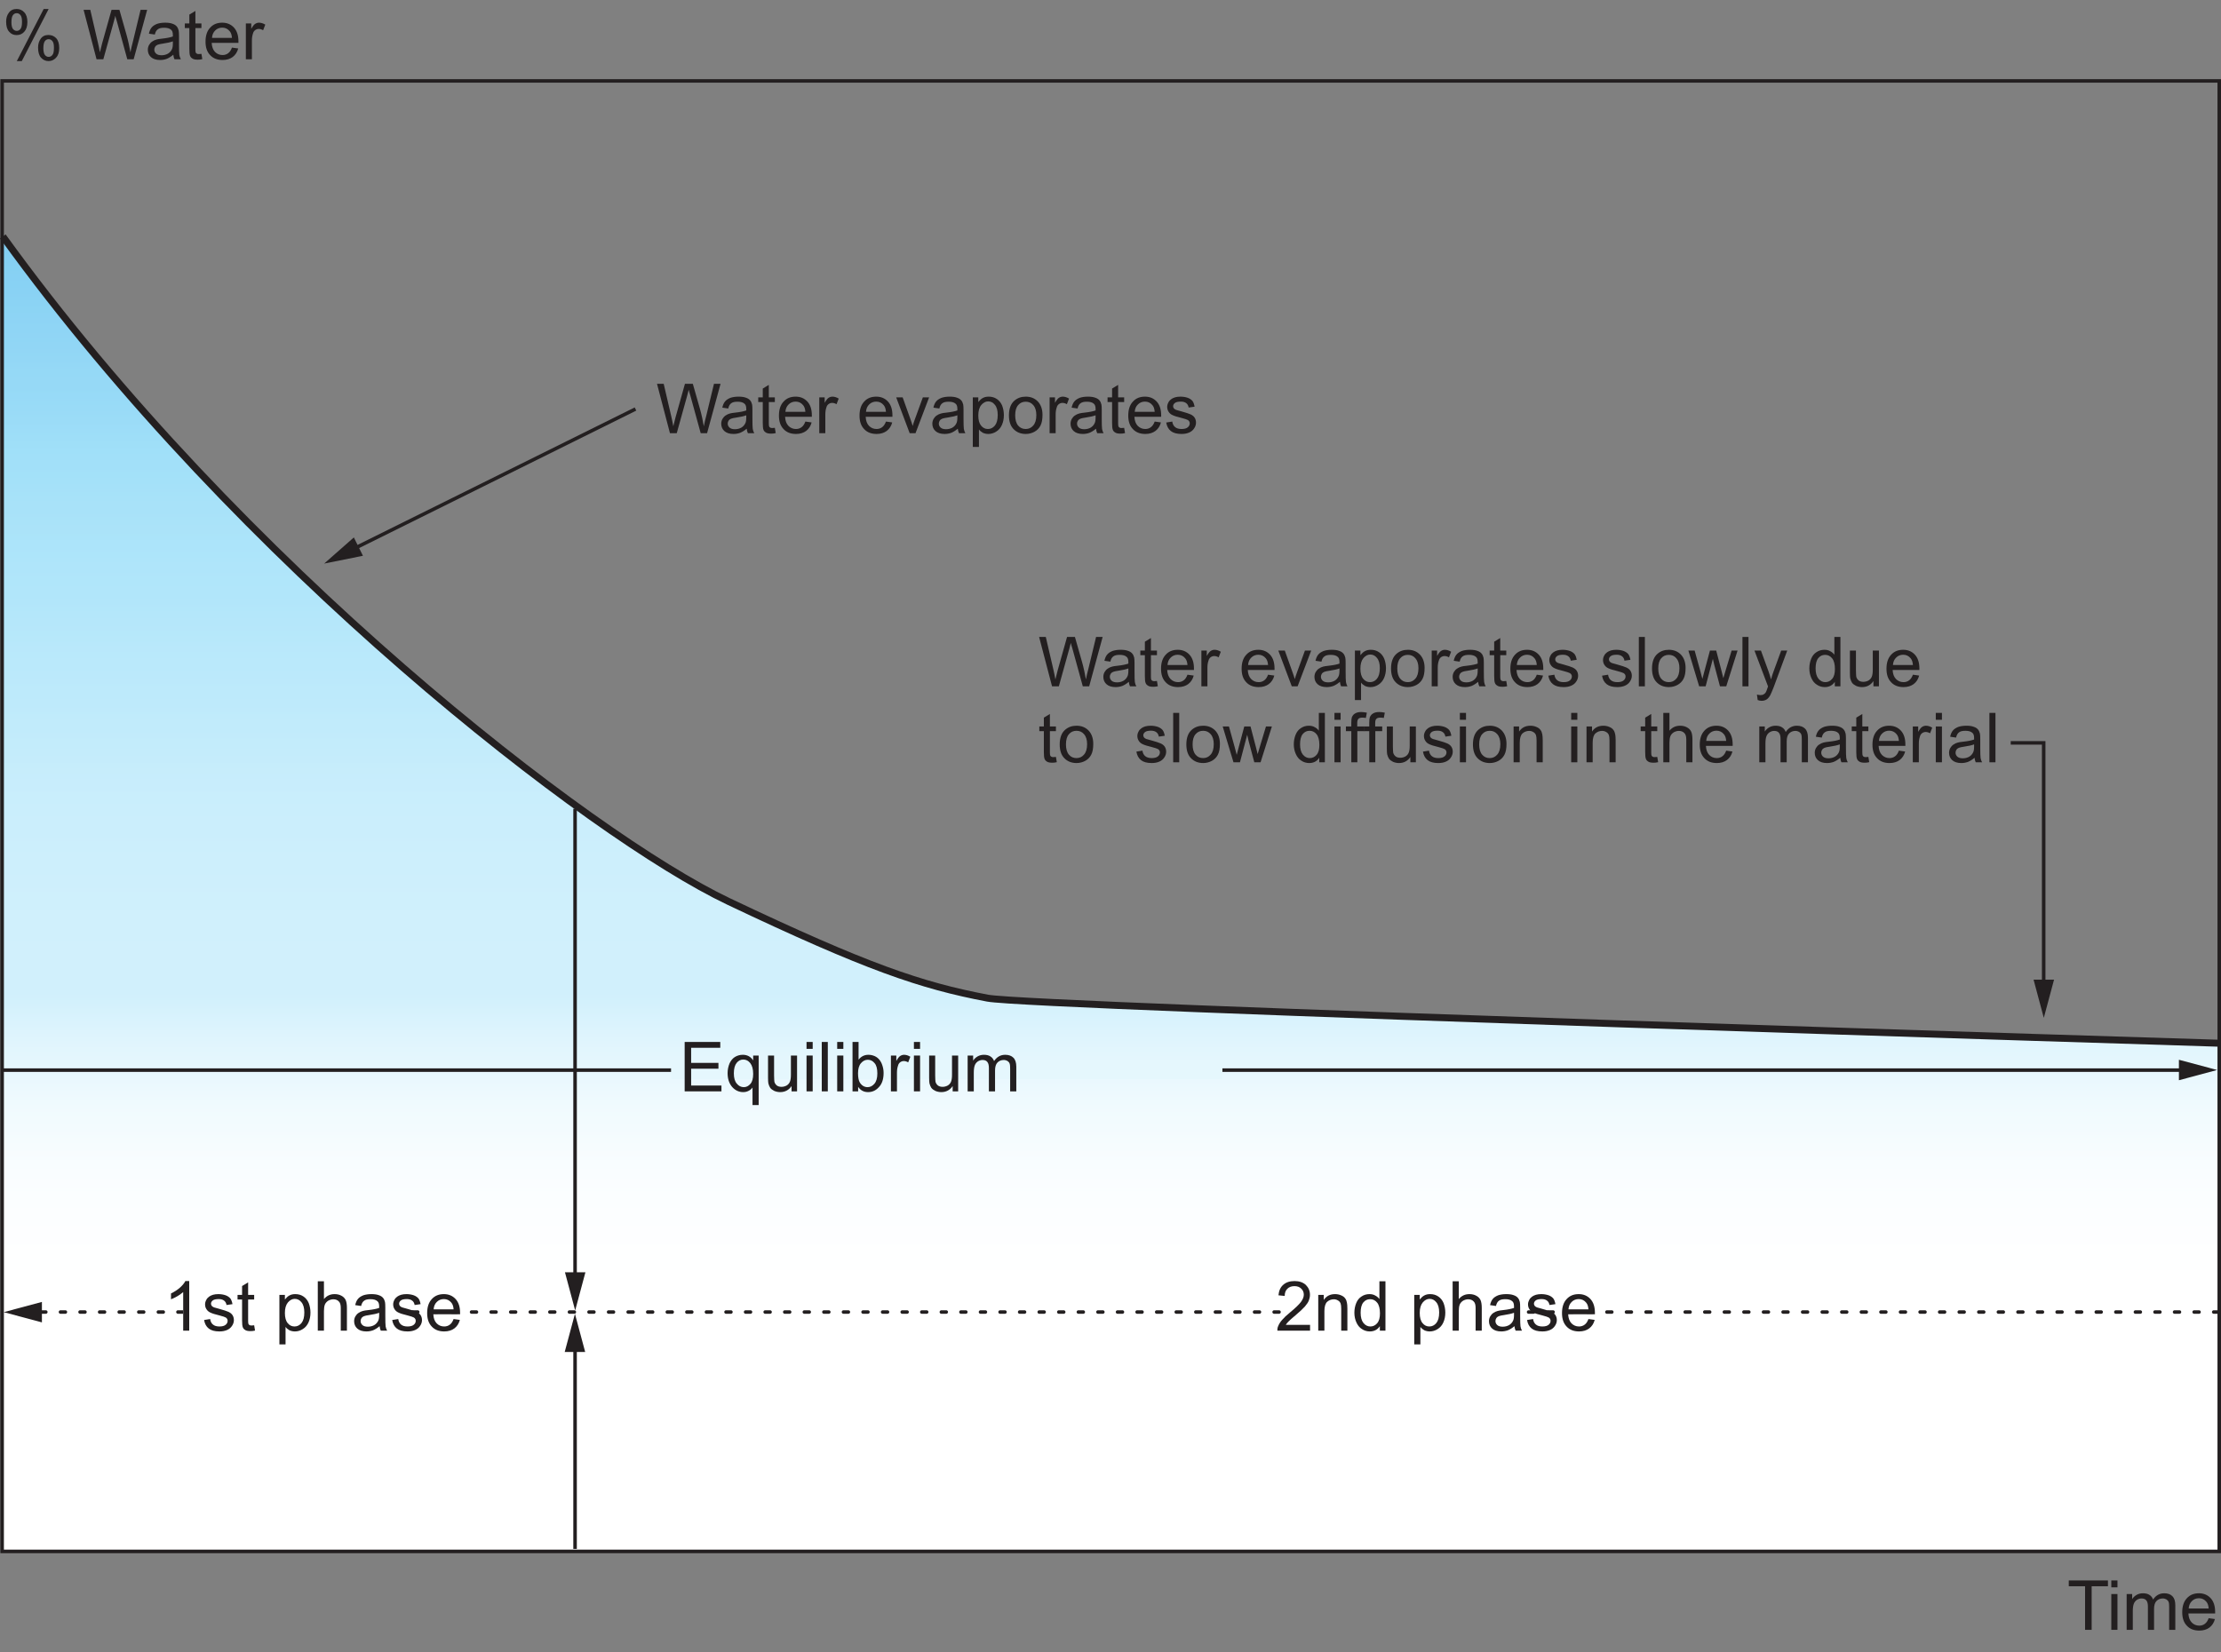 <?xml version="1.0" encoding="UTF-8"?>
<svg xmlns="http://www.w3.org/2000/svg" xmlns:xlink="http://www.w3.org/1999/xlink" width="321.63" height="239.33" viewBox="0 0 321.63 239.33">
<rect x="0" y="0" width="321.63" height="239.33" fill="#808080" stroke="none"/>
<defs>
<g>
<g id="glyph-0-0">
<path d="M 2.984 0 L 4.5 -5.453 C 4.562 -5.688 4.625 -5.969 4.719 -6.297 C 4.734 -6.188 4.812 -5.906 4.953 -5.453 L 6.453 0 L 7.375 0 L 9.328 -7.156 L 8.375 -7.156 L 7.266 -2.562 C 7.109 -1.969 6.984 -1.453 6.906 -1 C 6.766 -1.797 6.594 -2.641 6.344 -3.531 L 5.312 -7.156 L 4.172 -7.156 L 2.812 -2.312 C 2.781 -2.203 2.672 -1.766 2.484 -1 C 2.406 -1.484 2.297 -1.969 2.188 -2.453 L 1.094 -7.156 L 0.125 -7.156 L 2 0 Z M 2.984 0 "/>
</g>
<g id="glyph-0-1">
<path d="M 4.219 0 L 5.141 0 C 5.031 -0.203 4.953 -0.406 4.922 -0.625 C 4.891 -0.844 4.875 -1.359 4.875 -2.172 L 4.875 -3.344 C 4.875 -3.734 4.859 -4 4.828 -4.156 C 4.766 -4.391 4.688 -4.594 4.547 -4.75 C 4.422 -4.906 4.219 -5.047 3.938 -5.141 C 3.656 -5.25 3.297 -5.297 2.859 -5.297 C 2.406 -5.297 2.016 -5.234 1.688 -5.125 C 1.344 -4.984 1.078 -4.812 0.906 -4.594 C 0.719 -4.375 0.594 -4.062 0.516 -3.703 L 1.375 -3.578 C 1.453 -3.953 1.609 -4.203 1.812 -4.344 C 2.016 -4.5 2.312 -4.562 2.734 -4.562 C 3.172 -4.562 3.516 -4.469 3.734 -4.266 C 3.906 -4.125 3.984 -3.875 3.984 -3.516 C 3.984 -3.484 3.984 -3.406 3.984 -3.297 C 3.641 -3.172 3.125 -3.062 2.406 -2.984 C 2.062 -2.953 1.797 -2.906 1.625 -2.859 C 1.391 -2.797 1.188 -2.703 0.984 -2.562 C 0.797 -2.438 0.656 -2.266 0.531 -2.062 C 0.422 -1.859 0.359 -1.625 0.359 -1.375 C 0.359 -0.938 0.516 -0.578 0.812 -0.312 C 1.125 -0.031 1.562 0.109 2.141 0.109 C 2.484 0.109 2.812 0.047 3.109 -0.062 C 3.406 -0.188 3.719 -0.375 4.047 -0.656 C 4.078 -0.406 4.125 -0.188 4.219 0 Z M 3.984 -2.281 C 3.984 -1.891 3.938 -1.594 3.828 -1.406 C 3.703 -1.156 3.516 -0.953 3.25 -0.797 C 2.984 -0.656 2.688 -0.578 2.344 -0.578 C 2 -0.578 1.734 -0.656 1.562 -0.812 C 1.391 -0.969 1.297 -1.156 1.297 -1.406 C 1.297 -1.547 1.344 -1.688 1.422 -1.812 C 1.5 -1.938 1.625 -2.031 1.766 -2.094 C 1.922 -2.156 2.188 -2.219 2.547 -2.266 C 3.188 -2.359 3.656 -2.469 3.984 -2.594 Z M 3.984 -2.281 "/>
</g>
<g id="glyph-0-2">
<path d="M 2.188 -0.75 C 2.062 -0.75 1.953 -0.766 1.891 -0.812 C 1.812 -0.859 1.766 -0.906 1.734 -0.984 C 1.703 -1.062 1.688 -1.219 1.688 -1.469 L 1.688 -4.516 L 2.562 -4.516 L 2.562 -5.188 L 1.688 -5.188 L 1.688 -7 L 0.812 -6.469 L 0.812 -5.188 L 0.156 -5.188 L 0.156 -4.516 L 0.812 -4.516 L 0.812 -1.516 C 0.812 -0.984 0.844 -0.656 0.922 -0.484 C 0.984 -0.312 1.109 -0.188 1.297 -0.078 C 1.453 0.016 1.703 0.062 2.031 0.062 C 2.219 0.062 2.438 0.047 2.688 -0.016 L 2.562 -0.781 C 2.406 -0.766 2.281 -0.75 2.188 -0.75 Z M 2.188 -0.75 "/>
</g>
<g id="glyph-0-3">
<path d="M 3.656 -0.875 C 3.438 -0.703 3.156 -0.609 2.844 -0.609 C 2.406 -0.609 2.047 -0.766 1.75 -1.062 C 1.453 -1.375 1.297 -1.797 1.266 -2.375 L 5.141 -2.375 C 5.141 -2.469 5.141 -2.547 5.141 -2.594 C 5.141 -3.453 4.922 -4.125 4.484 -4.594 C 4.047 -5.062 3.484 -5.297 2.797 -5.297 C 2.062 -5.297 1.484 -5.062 1.047 -4.578 C 0.594 -4.094 0.375 -3.422 0.375 -2.547 C 0.375 -1.703 0.594 -1.062 1.047 -0.594 C 1.484 -0.125 2.078 0.109 2.844 0.109 C 3.438 0.109 3.938 -0.047 4.312 -0.328 C 4.703 -0.625 4.969 -1.031 5.109 -1.562 L 4.203 -1.688 C 4.062 -1.312 3.891 -1.047 3.656 -0.875 Z M 1.781 -4.172 C 2.047 -4.438 2.391 -4.578 2.797 -4.578 C 3.234 -4.578 3.594 -4.406 3.875 -4.062 C 4.062 -3.844 4.172 -3.531 4.203 -3.094 L 1.312 -3.094 C 1.344 -3.547 1.5 -3.906 1.781 -4.172 Z M 1.781 -4.172 "/>
</g>
<g id="glyph-0-4">
<path d="M 1.531 0 L 1.531 -2.703 C 1.531 -3.078 1.578 -3.422 1.688 -3.734 C 1.734 -3.938 1.844 -4.094 2 -4.219 C 2.156 -4.328 2.328 -4.391 2.516 -4.391 C 2.734 -4.391 2.938 -4.328 3.156 -4.203 L 3.469 -5.016 C 3.156 -5.203 2.859 -5.297 2.562 -5.297 C 2.359 -5.297 2.172 -5.234 2 -5.125 C 1.828 -5.016 1.641 -4.766 1.438 -4.406 L 1.438 -5.188 L 0.656 -5.188 L 0.656 0 Z M 1.531 0 "/>
</g>
<g id="glyph-0-5">
</g>
<g id="glyph-0-6">
<path d="M 2.922 0 L 4.891 -5.188 L 3.984 -5.188 L 2.828 -2.016 C 2.688 -1.641 2.578 -1.312 2.516 -1.047 C 2.406 -1.406 2.297 -1.75 2.172 -2.078 L 1.062 -5.188 L 0.125 -5.188 L 2.078 0 Z M 2.922 0 "/>
</g>
<g id="glyph-0-7">
<path d="M 1.547 1.984 L 1.547 -0.547 C 1.688 -0.344 1.875 -0.203 2.109 -0.062 C 2.344 0.047 2.609 0.109 2.906 0.109 C 3.297 0.109 3.688 0 4.047 -0.234 C 4.406 -0.453 4.688 -0.781 4.875 -1.203 C 5.062 -1.625 5.156 -2.094 5.156 -2.625 C 5.156 -3.125 5.062 -3.578 4.906 -4 C 4.734 -4.406 4.469 -4.734 4.141 -4.953 C 3.797 -5.188 3.406 -5.297 2.953 -5.297 C 2.625 -5.297 2.344 -5.234 2.094 -5.094 C 1.859 -4.969 1.656 -4.766 1.453 -4.516 L 1.453 -5.188 L 0.656 -5.188 L 0.656 1.984 Z M 1.891 -4.094 C 2.188 -4.438 2.516 -4.609 2.875 -4.609 C 3.266 -4.609 3.578 -4.453 3.844 -4.125 C 4.125 -3.797 4.266 -3.297 4.266 -2.641 C 4.266 -1.938 4.125 -1.438 3.844 -1.094 C 3.562 -0.766 3.234 -0.609 2.844 -0.609 C 2.453 -0.609 2.125 -0.766 1.859 -1.094 C 1.594 -1.406 1.453 -1.906 1.453 -2.562 C 1.453 -3.234 1.594 -3.734 1.891 -4.094 Z M 1.891 -4.094 "/>
</g>
<g id="glyph-0-8">
<path d="M 1 -0.594 C 1.453 -0.125 2.047 0.109 2.766 0.109 C 3.219 0.109 3.625 0 4.016 -0.203 C 4.406 -0.422 4.688 -0.703 4.891 -1.094 C 5.094 -1.484 5.188 -2 5.188 -2.672 C 5.188 -3.484 4.953 -4.125 4.516 -4.594 C 4.062 -5.062 3.484 -5.297 2.766 -5.297 C 2.125 -5.297 1.578 -5.109 1.125 -4.719 C 0.594 -4.266 0.328 -3.547 0.328 -2.594 C 0.328 -1.719 0.547 -1.047 1 -0.594 Z M 1.672 -4.078 C 1.953 -4.406 2.312 -4.562 2.766 -4.562 C 3.203 -4.562 3.562 -4.406 3.844 -4.078 C 4.141 -3.75 4.297 -3.266 4.297 -2.625 C 4.297 -1.938 4.141 -1.438 3.844 -1.109 C 3.562 -0.781 3.203 -0.609 2.766 -0.609 C 2.312 -0.609 1.953 -0.766 1.672 -1.094 C 1.375 -1.438 1.234 -1.938 1.234 -2.594 C 1.234 -3.25 1.375 -3.75 1.672 -4.078 Z M 1.672 -4.078 "/>
</g>
<g id="glyph-0-9">
<path d="M 0.984 -0.312 C 1.344 -0.031 1.844 0.109 2.531 0.109 C 2.938 0.109 3.297 0.047 3.625 -0.094 C 3.953 -0.234 4.188 -0.438 4.359 -0.703 C 4.531 -0.953 4.625 -1.234 4.625 -1.531 C 4.625 -1.828 4.547 -2.078 4.406 -2.281 C 4.266 -2.484 4.062 -2.625 3.828 -2.734 C 3.578 -2.844 3.156 -2.984 2.531 -3.156 C 2.094 -3.266 1.844 -3.344 1.75 -3.375 C 1.594 -3.438 1.484 -3.516 1.422 -3.594 C 1.344 -3.703 1.312 -3.797 1.312 -3.906 C 1.312 -4.094 1.406 -4.25 1.562 -4.375 C 1.734 -4.516 2.031 -4.578 2.438 -4.578 C 2.766 -4.578 3.031 -4.5 3.219 -4.344 C 3.406 -4.203 3.516 -3.984 3.562 -3.719 L 4.422 -3.844 C 4.359 -4.188 4.266 -4.453 4.125 -4.656 C 3.969 -4.844 3.734 -5.016 3.438 -5.125 C 3.125 -5.234 2.766 -5.297 2.375 -5.297 C 2.094 -5.297 1.844 -5.266 1.609 -5.203 C 1.375 -5.125 1.188 -5.047 1.047 -4.938 C 0.875 -4.812 0.719 -4.656 0.625 -4.453 C 0.516 -4.25 0.453 -4.047 0.453 -3.812 C 0.453 -3.562 0.516 -3.312 0.656 -3.109 C 0.781 -2.906 0.969 -2.734 1.219 -2.625 C 1.469 -2.5 1.906 -2.359 2.562 -2.203 C 3.031 -2.078 3.328 -1.984 3.453 -1.906 C 3.625 -1.797 3.719 -1.625 3.719 -1.438 C 3.719 -1.203 3.625 -1.016 3.438 -0.859 C 3.234 -0.688 2.938 -0.609 2.531 -0.609 C 2.125 -0.609 1.812 -0.703 1.594 -0.891 C 1.375 -1.062 1.234 -1.344 1.188 -1.688 L 0.312 -1.547 C 0.406 -1 0.625 -0.594 0.984 -0.312 Z M 0.984 -0.312 "/>
</g>
<g id="glyph-0-10">
<path d="M 1.516 0 L 1.516 -7.156 L 0.641 -7.156 L 0.641 0 Z M 1.516 0 "/>
</g>
<g id="glyph-0-11">
<path d="M 2.531 0 L 3.578 -3.984 L 3.781 -3.109 L 4.609 0 L 5.516 0 L 7.156 -5.188 L 6.297 -5.188 L 5.391 -2.188 L 5.094 -1.188 L 4.844 -2.188 L 4.062 -5.188 L 3.156 -5.188 L 2.344 -2.156 C 2.172 -1.484 2.078 -1.141 2.062 -1.078 L 1.766 -2.203 L 0.938 -5.188 L 0.031 -5.188 L 1.594 0 Z M 2.531 0 "/>
</g>
<g id="glyph-0-12">
<path d="M 1.188 2.094 C 1.469 2.094 1.703 2.031 1.906 1.906 C 2.125 1.766 2.297 1.547 2.453 1.266 C 2.562 1.047 2.734 0.656 2.953 0.094 L 4.906 -5.188 L 4.031 -5.188 L 2.922 -2.156 C 2.781 -1.781 2.656 -1.391 2.562 -1 C 2.453 -1.406 2.312 -1.812 2.188 -2.188 L 1.094 -5.188 L 0.156 -5.188 L 2.125 0.016 C 2.094 0.109 2.062 0.188 2.047 0.234 C 1.938 0.578 1.844 0.797 1.781 0.891 C 1.703 1.016 1.609 1.094 1.484 1.156 C 1.375 1.234 1.219 1.266 1.016 1.266 C 0.875 1.266 0.703 1.234 0.516 1.188 L 0.625 1.984 C 0.828 2.062 1.016 2.094 1.188 2.094 Z M 1.188 2.094 "/>
</g>
<g id="glyph-0-13">
<path d="M 4.828 0 L 4.828 -7.156 L 3.953 -7.156 L 3.953 -4.578 C 3.797 -4.797 3.594 -4.969 3.344 -5.094 C 3.109 -5.234 2.828 -5.297 2.516 -5.297 C 2.094 -5.297 1.703 -5.188 1.359 -4.953 C 1.016 -4.734 0.766 -4.422 0.594 -4 C 0.422 -3.578 0.328 -3.109 0.328 -2.594 C 0.328 -2.062 0.438 -1.594 0.625 -1.188 C 0.812 -0.781 1.062 -0.453 1.422 -0.234 C 1.766 0 2.156 0.109 2.562 0.109 C 3.203 0.109 3.688 -0.156 4.016 -0.656 L 4.016 0 Z M 1.625 -4.094 C 1.891 -4.406 2.203 -4.562 2.609 -4.562 C 3.016 -4.562 3.344 -4.406 3.625 -4.062 C 3.891 -3.734 4.031 -3.219 4.031 -2.516 C 4.031 -1.875 3.906 -1.391 3.625 -1.078 C 3.359 -0.766 3.031 -0.609 2.641 -0.609 C 2.266 -0.609 1.938 -0.766 1.656 -1.094 C 1.375 -1.438 1.234 -1.938 1.234 -2.594 C 1.234 -3.266 1.359 -3.766 1.625 -4.094 Z M 1.625 -4.094 "/>
</g>
<g id="glyph-0-14">
<path d="M 4.844 0 L 4.844 -5.188 L 3.953 -5.188 L 3.953 -2.422 C 3.953 -1.969 3.906 -1.641 3.812 -1.406 C 3.719 -1.172 3.562 -0.984 3.328 -0.844 C 3.094 -0.719 2.844 -0.656 2.594 -0.656 C 2.312 -0.656 2.094 -0.719 1.922 -0.844 C 1.75 -0.984 1.625 -1.156 1.562 -1.391 C 1.547 -1.547 1.516 -1.859 1.516 -2.312 L 1.516 -5.188 L 0.641 -5.188 L 0.641 -1.984 C 0.641 -1.594 0.656 -1.328 0.688 -1.156 C 0.75 -0.906 0.844 -0.688 0.953 -0.516 C 1.094 -0.328 1.297 -0.188 1.547 -0.062 C 1.812 0.047 2.094 0.109 2.406 0.109 C 3.094 0.109 3.656 -0.188 4.047 -0.766 L 4.047 0 Z M 4.844 0 "/>
</g>
<g id="glyph-0-15">
<path d="M 1.547 -6.156 L 1.547 -7.156 L 0.656 -7.156 L 0.656 -6.156 Z M 1.547 0 L 1.547 -5.188 L 0.656 -5.188 L 0.656 0 Z M 1.547 0 "/>
</g>
<g id="glyph-0-16">
<path d="M 1.75 0 L 1.75 -4.516 L 2.75 -4.516 L 2.75 -5.188 L 1.734 -5.188 L 1.734 -5.672 C 1.734 -5.984 1.797 -6.188 1.906 -6.297 C 2.016 -6.406 2.203 -6.469 2.469 -6.469 C 2.625 -6.469 2.812 -6.453 2.984 -6.422 L 3.125 -7.188 C 2.812 -7.25 2.547 -7.281 2.297 -7.281 C 1.922 -7.281 1.625 -7.203 1.406 -7.062 C 1.188 -6.938 1.047 -6.734 0.953 -6.516 C 0.906 -6.344 0.875 -6.094 0.875 -5.734 L 0.875 -5.188 L 0.094 -5.188 L 0.094 -4.516 L 0.875 -4.516 L 0.875 0 Z M 1.75 0 "/>
</g>
<g id="glyph-0-17">
<path d="M 1.547 0 L 1.547 -2.828 C 1.547 -3.5 1.688 -3.953 1.953 -4.188 C 2.219 -4.422 2.547 -4.547 2.906 -4.547 C 3.156 -4.547 3.344 -4.484 3.516 -4.375 C 3.703 -4.281 3.812 -4.125 3.891 -3.953 C 3.953 -3.781 3.984 -3.516 3.984 -3.156 L 3.984 0 L 4.875 0 L 4.875 -3.188 C 4.875 -3.594 4.844 -3.875 4.812 -4.047 C 4.766 -4.297 4.688 -4.516 4.547 -4.688 C 4.422 -4.875 4.219 -5.016 3.953 -5.125 C 3.703 -5.234 3.406 -5.297 3.094 -5.297 C 2.375 -5.297 1.828 -5.016 1.453 -4.453 L 1.453 -5.188 L 0.656 -5.188 L 0.656 0 Z M 1.547 0 "/>
</g>
<g id="glyph-0-18">
<path d="M 1.547 0 L 1.547 -2.828 C 1.547 -3.234 1.594 -3.562 1.688 -3.797 C 1.781 -4.016 1.953 -4.203 2.172 -4.344 C 2.406 -4.469 2.641 -4.547 2.906 -4.547 C 3.25 -4.547 3.516 -4.438 3.703 -4.234 C 3.906 -4.047 3.984 -3.719 3.984 -3.281 L 3.984 0 L 4.875 0 L 4.875 -3.281 C 4.875 -3.797 4.812 -4.188 4.688 -4.453 C 4.562 -4.703 4.359 -4.922 4.078 -5.062 C 3.797 -5.219 3.469 -5.297 3.094 -5.297 C 2.453 -5.297 1.953 -5.062 1.547 -4.578 L 1.547 -7.156 L 0.656 -7.156 L 0.656 0 Z M 1.547 0 "/>
</g>
<g id="glyph-0-19">
<path d="M 1.547 0 L 1.547 -2.688 C 1.547 -3.156 1.594 -3.516 1.688 -3.766 C 1.781 -4.016 1.938 -4.203 2.141 -4.344 C 2.344 -4.469 2.578 -4.547 2.812 -4.547 C 3.156 -4.547 3.375 -4.438 3.516 -4.25 C 3.672 -4.047 3.734 -3.766 3.734 -3.375 L 3.734 0 L 4.625 0 L 4.625 -3.016 C 4.625 -3.547 4.734 -3.938 4.984 -4.188 C 5.219 -4.422 5.531 -4.547 5.891 -4.547 C 6.094 -4.547 6.266 -4.484 6.422 -4.406 C 6.562 -4.297 6.688 -4.188 6.734 -4.031 C 6.797 -3.875 6.812 -3.625 6.812 -3.266 L 6.812 0 L 7.703 0 L 7.703 -3.562 C 7.703 -4.156 7.562 -4.594 7.281 -4.875 C 7 -5.156 6.609 -5.297 6.094 -5.297 C 5.438 -5.297 4.891 -5 4.484 -4.391 C 4.375 -4.688 4.203 -4.906 3.953 -5.062 C 3.719 -5.219 3.406 -5.297 3.016 -5.297 C 2.672 -5.297 2.375 -5.219 2.094 -5.062 C 1.828 -4.906 1.609 -4.703 1.453 -4.453 L 1.453 -5.188 L 0.656 -5.188 L 0.656 0 Z M 1.547 0 "/>
</g>
<g id="glyph-0-20">
<path d="M 6.125 0 L 6.125 -0.844 L 1.734 -0.844 L 1.734 -3.281 L 5.688 -3.281 L 5.688 -4.125 L 1.734 -4.125 L 1.734 -6.312 L 5.953 -6.312 L 5.953 -7.156 L 0.797 -7.156 L 0.797 0 Z M 6.125 0 "/>
</g>
<g id="glyph-0-21">
<path d="M 4.844 1.984 L 4.844 -5.188 L 4.047 -5.188 L 4.047 -4.484 C 3.688 -5.031 3.188 -5.297 2.547 -5.297 C 2.125 -5.297 1.75 -5.188 1.406 -4.984 C 1.062 -4.766 0.812 -4.453 0.625 -4.047 C 0.453 -3.625 0.344 -3.156 0.344 -2.641 C 0.344 -1.797 0.578 -1.125 1.016 -0.625 C 1.453 -0.141 1.984 0.109 2.609 0.109 C 2.891 0.109 3.156 0.047 3.391 -0.078 C 3.641 -0.203 3.828 -0.375 3.953 -0.562 L 3.953 1.984 Z M 1.656 -4.125 C 1.922 -4.453 2.234 -4.609 2.625 -4.609 C 3.016 -4.609 3.344 -4.438 3.625 -4.094 C 3.906 -3.734 4.047 -3.219 4.047 -2.531 C 4.047 -1.875 3.922 -1.406 3.656 -1.094 C 3.375 -0.766 3.062 -0.609 2.688 -0.609 C 2.297 -0.609 1.953 -0.781 1.688 -1.109 C 1.391 -1.438 1.25 -1.938 1.25 -2.609 C 1.25 -3.297 1.391 -3.797 1.656 -4.125 Z M 1.656 -4.125 "/>
</g>
<g id="glyph-0-22">
<path d="M 1.469 -0.656 C 1.812 -0.141 2.297 0.109 2.906 0.109 C 3.516 0.109 4.047 -0.125 4.484 -0.625 C 4.938 -1.094 5.156 -1.797 5.156 -2.672 C 5.156 -3.047 5.094 -3.406 4.984 -3.734 C 4.891 -4.047 4.75 -4.328 4.562 -4.562 C 4.375 -4.797 4.141 -4.984 3.859 -5.109 C 3.562 -5.234 3.266 -5.297 2.953 -5.297 C 2.375 -5.297 1.906 -5.062 1.531 -4.594 L 1.531 -7.156 L 0.656 -7.156 L 0.656 0 L 1.469 0 Z M 1.875 -4.078 C 2.156 -4.406 2.484 -4.578 2.875 -4.578 C 3.25 -4.578 3.578 -4.422 3.844 -4.094 C 4.125 -3.781 4.25 -3.281 4.25 -2.594 C 4.25 -1.938 4.109 -1.438 3.828 -1.109 C 3.547 -0.781 3.219 -0.609 2.844 -0.609 C 2.359 -0.609 1.984 -0.844 1.703 -1.297 C 1.547 -1.562 1.453 -2.016 1.453 -2.625 C 1.453 -3.266 1.594 -3.75 1.875 -4.078 Z M 1.875 -4.078 "/>
</g>
<g id="glyph-0-23">
<path d="M 3.719 -7.188 L 3.156 -7.188 C 3 -6.875 2.734 -6.562 2.375 -6.234 C 2 -5.906 1.562 -5.625 1.078 -5.391 L 1.078 -4.547 C 1.344 -4.641 1.656 -4.797 2.016 -5 C 2.344 -5.203 2.625 -5.406 2.844 -5.594 L 2.844 0 L 3.719 0 Z M 3.719 -7.188 "/>
</g>
<g id="glyph-0-24">
<path d="M 1.516 -0.844 C 1.609 -1 1.734 -1.156 1.891 -1.312 C 2.047 -1.469 2.375 -1.781 2.906 -2.219 C 3.547 -2.75 3.984 -3.172 4.266 -3.484 C 4.531 -3.797 4.734 -4.078 4.844 -4.344 C 4.953 -4.625 5.016 -4.906 5.016 -5.203 C 5.016 -5.766 4.812 -6.234 4.422 -6.625 C 4.016 -7 3.469 -7.188 2.797 -7.188 C 2.109 -7.188 1.562 -7.016 1.156 -6.656 C 0.75 -6.312 0.516 -5.797 0.453 -5.125 L 1.359 -5.031 C 1.359 -5.484 1.484 -5.828 1.75 -6.078 C 2 -6.328 2.344 -6.453 2.766 -6.453 C 3.172 -6.453 3.5 -6.344 3.75 -6.094 C 4 -5.859 4.125 -5.562 4.125 -5.219 C 4.125 -4.891 3.984 -4.531 3.703 -4.156 C 3.438 -3.797 2.906 -3.281 2.125 -2.641 C 1.625 -2.234 1.25 -1.875 0.984 -1.562 C 0.703 -1.25 0.516 -0.938 0.391 -0.609 C 0.312 -0.422 0.281 -0.203 0.297 0 L 5.031 0 L 5.031 -0.844 Z M 1.516 -0.844 "/>
</g>
<g id="glyph-0-25">
<path d="M 1.016 -3.984 C 1.297 -3.656 1.656 -3.5 2.094 -3.5 C 2.547 -3.5 2.906 -3.656 3.203 -3.984 C 3.5 -4.312 3.656 -4.781 3.656 -5.391 C 3.656 -6.016 3.5 -6.484 3.203 -6.797 C 2.906 -7.125 2.547 -7.281 2.094 -7.281 C 1.594 -7.281 1.219 -7.094 0.969 -6.734 C 0.703 -6.391 0.578 -5.953 0.578 -5.438 C 0.578 -4.797 0.719 -4.297 1.016 -3.984 Z M 2.656 -6.391 C 2.812 -6.203 2.875 -5.875 2.875 -5.422 C 2.875 -4.922 2.812 -4.578 2.656 -4.391 C 2.516 -4.203 2.328 -4.109 2.109 -4.109 C 1.906 -4.109 1.719 -4.203 1.562 -4.391 C 1.422 -4.578 1.344 -4.906 1.344 -5.344 C 1.344 -5.859 1.422 -6.203 1.562 -6.391 C 1.703 -6.578 1.891 -6.672 2.109 -6.672 C 2.328 -6.672 2.516 -6.578 2.656 -6.391 Z M 2.844 0.266 L 6.734 -7.281 L 6.016 -7.281 L 2.125 0.266 Z M 5.625 -0.234 C 5.922 0.094 6.281 0.266 6.719 0.266 C 7.156 0.266 7.516 0.094 7.812 -0.234 C 8.125 -0.562 8.266 -1.016 8.266 -1.625 C 8.266 -2.25 8.125 -2.719 7.828 -3.047 C 7.531 -3.359 7.156 -3.516 6.703 -3.516 C 6.219 -3.516 5.844 -3.344 5.594 -2.984 C 5.328 -2.625 5.203 -2.203 5.203 -1.688 C 5.203 -1.031 5.344 -0.547 5.625 -0.234 Z M 7.281 -2.625 C 7.438 -2.438 7.5 -2.125 7.5 -1.656 C 7.5 -1.156 7.438 -0.812 7.281 -0.625 C 7.141 -0.438 6.953 -0.344 6.734 -0.344 C 6.516 -0.344 6.344 -0.438 6.188 -0.625 C 6.047 -0.812 5.969 -1.141 5.969 -1.594 C 5.969 -2.094 6.047 -2.438 6.188 -2.625 C 6.328 -2.812 6.516 -2.906 6.734 -2.906 C 6.953 -2.906 7.125 -2.812 7.281 -2.625 Z M 7.281 -2.625 "/>
</g>
<g id="glyph-0-26">
<path d="M 3.547 0 L 3.547 -6.312 L 5.906 -6.312 L 5.906 -7.156 L 0.234 -7.156 L 0.234 -6.312 L 2.594 -6.312 L 2.594 0 Z M 3.547 0 "/>
</g>
</g>
<clipPath id="clip-0">
<path clip-rule="nonzero" d="M 0 34 L 321.629 34 L 321.629 225 L 0 225 Z M 0 34 "/>
</clipPath>
<clipPath id="clip-1">
<path clip-rule="nonzero" d="M 321.375 151.148 L 321.375 224.789 L 0.309 224.789 L 0.359 34.25 C 34.637 81.75 85.52 121.152 105.52 130.652 C 125.52 140.152 133.352 142.82 143.02 144.652 C 149.48 145.879 321.375 151.148 321.375 151.148 Z M 321.375 151.148 "/>
</clipPath>
<clipPath id="clip-2">
<path clip-rule="nonzero" d="M 321.375 151.148 L 321.375 224.789 L 0.309 224.789 L 0.359 34.25 C 34.637 81.75 85.52 121.152 105.52 130.652 C 125.52 140.152 133.352 142.82 143.02 144.652 C 149.48 145.879 321.375 151.148 321.375 151.148 "/>
</clipPath>
<linearGradient id="linear-pattern-0" gradientUnits="userSpaceOnUse" x1="0" y1="0" x2="1" y2="0" gradientTransform="matrix(0, -190.541, 190.541, 0, 160.843, 224.791)">
<stop offset="0" stop-color="rgb(100%, 100%, 100%)" stop-opacity="1"/>
<stop offset="0.125" stop-color="rgb(100%, 100%, 100%)" stop-opacity="1"/>
<stop offset="0.188" stop-color="rgb(100%, 100%, 100%)" stop-opacity="1"/>
<stop offset="0.203" stop-color="rgb(100%, 100%, 100%)" stop-opacity="1"/>
<stop offset="0.211" stop-color="rgb(99.921%, 99.974%, 99.994%)" stop-opacity="1"/>
<stop offset="0.219" stop-color="rgb(99.724%, 99.91%, 99.982%)" stop-opacity="1"/>
<stop offset="0.234" stop-color="rgb(99.432%, 99.817%, 99.963%)" stop-opacity="1"/>
<stop offset="0.242" stop-color="rgb(99.223%, 99.75%, 99.951%)" stop-opacity="1"/>
<stop offset="0.25" stop-color="rgb(99.008%, 99.68%, 99.937%)" stop-opacity="1"/>
<stop offset="0.258" stop-color="rgb(98.747%, 99.596%, 99.921%)" stop-opacity="1"/>
<stop offset="0.266" stop-color="rgb(98.552%, 99.533%, 99.908%)" stop-opacity="1"/>
<stop offset="0.273" stop-color="rgb(98.291%, 99.449%, 99.892%)" stop-opacity="1"/>
<stop offset="0.281" stop-color="rgb(98.096%, 99.387%, 99.879%)" stop-opacity="1"/>
<stop offset="0.285" stop-color="rgb(97.835%, 99.303%, 99.864%)" stop-opacity="1"/>
<stop offset="0.289" stop-color="rgb(97.63%, 99.237%, 99.85%)" stop-opacity="1"/>
<stop offset="0.293" stop-color="rgb(97.403%, 99.164%, 99.837%)" stop-opacity="1"/>
<stop offset="0.297" stop-color="rgb(97.174%, 99.091%, 99.821%)" stop-opacity="1"/>
<stop offset="0.301" stop-color="rgb(96.947%, 99.017%, 99.808%)" stop-opacity="1"/>
<stop offset="0.305" stop-color="rgb(96.718%, 98.944%, 99.794%)" stop-opacity="1"/>
<stop offset="0.309" stop-color="rgb(96.49%, 98.871%, 99.779%)" stop-opacity="1"/>
<stop offset="0.312" stop-color="rgb(96.262%, 98.798%, 99.765%)" stop-opacity="1"/>
<stop offset="0.316" stop-color="rgb(95.897%, 98.68%, 99.742%)" stop-opacity="1"/>
<stop offset="0.32" stop-color="rgb(95.532%, 98.563%, 99.719%)" stop-opacity="1"/>
<stop offset="0.324" stop-color="rgb(95.245%, 98.47%, 99.701%)" stop-opacity="1"/>
<stop offset="0.328" stop-color="rgb(94.957%, 98.378%, 99.683%)" stop-opacity="1"/>
<stop offset="0.332" stop-color="rgb(94.725%, 98.303%, 99.669%)" stop-opacity="1"/>
<stop offset="0.336" stop-color="rgb(94.492%, 98.228%, 99.654%)" stop-opacity="1"/>
<stop offset="0.34" stop-color="rgb(94.035%, 98.08%, 99.625%)" stop-opacity="1"/>
<stop offset="0.344" stop-color="rgb(93.579%, 97.934%, 99.597%)" stop-opacity="1"/>
<stop offset="0.348" stop-color="rgb(93.123%, 97.787%, 99.568%)" stop-opacity="1"/>
<stop offset="0.352" stop-color="rgb(92.667%, 97.641%, 99.539%)" stop-opacity="1"/>
<stop offset="0.355" stop-color="rgb(92.21%, 97.495%, 99.51%)" stop-opacity="1"/>
<stop offset="0.359" stop-color="rgb(91.754%, 97.348%, 99.483%)" stop-opacity="1"/>
<stop offset="0.363" stop-color="rgb(91.165%, 97.157%, 99.445%)" stop-opacity="1"/>
<stop offset="0.367" stop-color="rgb(90.576%, 96.968%, 99.408%)" stop-opacity="1"/>
<stop offset="0.371" stop-color="rgb(90.057%, 96.802%, 99.376%)" stop-opacity="1"/>
<stop offset="0.375" stop-color="rgb(89.537%, 96.634%, 99.344%)" stop-opacity="1"/>
<stop offset="0.379" stop-color="rgb(89.081%, 96.487%, 99.315%)" stop-opacity="1"/>
<stop offset="0.383" stop-color="rgb(88.623%, 96.341%, 99.286%)" stop-opacity="1"/>
<stop offset="0.387" stop-color="rgb(87.971%, 96.13%, 99.245%)" stop-opacity="1"/>
<stop offset="0.391" stop-color="rgb(87.32%, 95.921%, 99.203%)" stop-opacity="1"/>
<stop offset="0.395" stop-color="rgb(86.8%, 95.753%, 99.171%)" stop-opacity="1"/>
<stop offset="0.398" stop-color="rgb(86.278%, 95.586%, 99.139%)" stop-opacity="1"/>
<stop offset="0.402" stop-color="rgb(85.594%, 95.366%, 99.097%)" stop-opacity="1"/>
<stop offset="0.406" stop-color="rgb(84.909%, 95.146%, 99.052%)" stop-opacity="1"/>
<stop offset="0.41" stop-color="rgb(84.225%, 94.926%, 99.01%)" stop-opacity="1"/>
<stop offset="0.414" stop-color="rgb(83.54%, 94.705%, 98.967%)" stop-opacity="1"/>
<stop offset="0.418" stop-color="rgb(82.857%, 94.485%, 98.924%)" stop-opacity="1"/>
<stop offset="0.422" stop-color="rgb(82.172%, 94.266%, 98.882%)" stop-opacity="1"/>
<stop offset="0.438" stop-color="rgb(82.066%, 94.232%, 98.875%)" stop-opacity="1"/>
<stop offset="0.453" stop-color="rgb(81.906%, 94.18%, 98.865%)" stop-opacity="1"/>
<stop offset="0.469" stop-color="rgb(81.711%, 94.118%, 98.853%)" stop-opacity="1"/>
<stop offset="0.484" stop-color="rgb(81.433%, 94.028%, 98.836%)" stop-opacity="1"/>
<stop offset="0.5" stop-color="rgb(81.16%, 93.941%, 98.817%)" stop-opacity="1"/>
<stop offset="0.508" stop-color="rgb(80.853%, 93.842%, 98.799%)" stop-opacity="1"/>
<stop offset="0.516" stop-color="rgb(80.539%, 93.741%, 98.779%)" stop-opacity="1"/>
<stop offset="0.531" stop-color="rgb(80.234%, 93.642%, 98.759%)" stop-opacity="1"/>
<stop offset="0.539" stop-color="rgb(79.907%, 93.538%, 98.74%)" stop-opacity="1"/>
<stop offset="0.547" stop-color="rgb(79.674%, 93.462%, 98.724%)" stop-opacity="1"/>
<stop offset="0.555" stop-color="rgb(79.536%, 93.419%, 98.717%)" stop-opacity="1"/>
<stop offset="0.562" stop-color="rgb(79.295%, 93.341%, 98.701%)" stop-opacity="1"/>
<stop offset="0.57" stop-color="rgb(78.961%, 93.233%, 98.68%)" stop-opacity="1"/>
<stop offset="0.578" stop-color="rgb(78.627%, 93.126%, 98.659%)" stop-opacity="1"/>
<stop offset="0.586" stop-color="rgb(78.293%, 93.018%, 98.639%)" stop-opacity="1"/>
<stop offset="0.594" stop-color="rgb(77.957%, 92.911%, 98.618%)" stop-opacity="1"/>
<stop offset="0.598" stop-color="rgb(77.527%, 92.772%, 98.59%)" stop-opacity="1"/>
<stop offset="0.602" stop-color="rgb(77.263%, 92.686%, 98.573%)" stop-opacity="1"/>
<stop offset="0.605" stop-color="rgb(76.996%, 92.601%, 98.557%)" stop-opacity="1"/>
<stop offset="0.609" stop-color="rgb(76.729%, 92.516%, 98.54%)" stop-opacity="1"/>
<stop offset="0.613" stop-color="rgb(76.523%, 92.448%, 98.528%)" stop-opacity="1"/>
<stop offset="0.617" stop-color="rgb(76.317%, 92.383%, 98.514%)" stop-opacity="1"/>
<stop offset="0.621" stop-color="rgb(75.992%, 92.278%, 98.494%)" stop-opacity="1"/>
<stop offset="0.625" stop-color="rgb(75.667%, 92.174%, 98.474%)" stop-opacity="1"/>
<stop offset="0.633" stop-color="rgb(75.5%, 92.12%, 98.463%)" stop-opacity="1"/>
<stop offset="0.637" stop-color="rgb(75.018%, 91.965%, 98.433%)" stop-opacity="1"/>
<stop offset="0.641" stop-color="rgb(74.702%, 91.864%, 98.413%)" stop-opacity="1"/>
<stop offset="0.645" stop-color="rgb(74.487%, 91.794%, 98.399%)" stop-opacity="1"/>
<stop offset="0.648" stop-color="rgb(74.272%, 91.725%, 98.386%)" stop-opacity="1"/>
<stop offset="0.656" stop-color="rgb(74.104%, 91.672%, 98.375%)" stop-opacity="1"/>
<stop offset="0.66" stop-color="rgb(73.708%, 91.544%, 98.351%)" stop-opacity="1"/>
<stop offset="0.664" stop-color="rgb(73.479%, 91.47%, 98.337%)" stop-opacity="1"/>
<stop offset="0.668" stop-color="rgb(73.178%, 91.373%, 98.317%)" stop-opacity="1"/>
<stop offset="0.672" stop-color="rgb(72.876%, 91.277%, 98.299%)" stop-opacity="1"/>
<stop offset="0.68" stop-color="rgb(72.71%, 91.223%, 98.288%)" stop-opacity="1"/>
<stop offset="0.688" stop-color="rgb(72.374%, 91.115%, 98.267%)" stop-opacity="1"/>
<stop offset="0.691" stop-color="rgb(71.896%, 90.961%, 98.238%)" stop-opacity="1"/>
<stop offset="0.695" stop-color="rgb(71.587%, 90.862%, 98.218%)" stop-opacity="1"/>
<stop offset="0.699" stop-color="rgb(71.367%, 90.791%, 98.204%)" stop-opacity="1"/>
<stop offset="0.703" stop-color="rgb(71.146%, 90.72%, 98.19%)" stop-opacity="1"/>
<stop offset="0.707" stop-color="rgb(70.894%, 90.639%, 98.174%)" stop-opacity="1"/>
<stop offset="0.711" stop-color="rgb(70.641%, 90.558%, 98.158%)" stop-opacity="1"/>
<stop offset="0.715" stop-color="rgb(70.306%, 90.45%, 98.137%)" stop-opacity="1"/>
<stop offset="0.719" stop-color="rgb(69.971%, 90.341%, 98.117%)" stop-opacity="1"/>
<stop offset="0.723" stop-color="rgb(69.664%, 90.244%, 98.097%)" stop-opacity="1"/>
<stop offset="0.727" stop-color="rgb(69.357%, 90.144%, 98.077%)" stop-opacity="1"/>
<stop offset="0.734" stop-color="rgb(69.191%, 90.091%, 98.068%)" stop-opacity="1"/>
<stop offset="0.742" stop-color="rgb(68.857%, 89.984%, 98.047%)" stop-opacity="1"/>
<stop offset="0.75" stop-color="rgb(68.521%, 89.876%, 98.026%)" stop-opacity="1"/>
<stop offset="0.754" stop-color="rgb(68.079%, 89.734%, 97.998%)" stop-opacity="1"/>
<stop offset="0.758" stop-color="rgb(67.802%, 89.644%, 97.98%)" stop-opacity="1"/>
<stop offset="0.762" stop-color="rgb(67.548%, 89.496%, 97.931%)" stop-opacity="1"/>
<stop offset="0.766" stop-color="rgb(67.293%, 89.348%, 97.882%)" stop-opacity="1"/>
<stop offset="0.773" stop-color="rgb(67.128%, 89.198%, 97.823%)" stop-opacity="1"/>
<stop offset="0.781" stop-color="rgb(66.772%, 88.988%, 97.749%)" stop-opacity="1"/>
<stop offset="0.785" stop-color="rgb(66.248%, 88.82%, 97.717%)" stop-opacity="1"/>
<stop offset="0.789" stop-color="rgb(65.915%, 88.713%, 97.696%)" stop-opacity="1"/>
<stop offset="0.797" stop-color="rgb(65.741%, 88.657%, 97.685%)" stop-opacity="1"/>
<stop offset="0.801" stop-color="rgb(65.268%, 88.506%, 97.656%)" stop-opacity="1"/>
<stop offset="0.805" stop-color="rgb(64.969%, 88.411%, 97.638%)" stop-opacity="1"/>
<stop offset="0.809" stop-color="rgb(64.636%, 88.304%, 97.617%)" stop-opacity="1"/>
<stop offset="0.812" stop-color="rgb(64.301%, 88.196%, 97.595%)" stop-opacity="1"/>
<stop offset="0.816" stop-color="rgb(64.041%, 88.113%, 97.58%)" stop-opacity="1"/>
<stop offset="0.82" stop-color="rgb(63.78%, 88.029%, 97.563%)" stop-opacity="1"/>
<stop offset="0.824" stop-color="rgb(63.568%, 87.962%, 97.549%)" stop-opacity="1"/>
<stop offset="0.828" stop-color="rgb(63.354%, 87.894%, 97.537%)" stop-opacity="1"/>
<stop offset="0.832" stop-color="rgb(63.022%, 87.775%, 97.51%)" stop-opacity="1"/>
<stop offset="0.836" stop-color="rgb(62.688%, 87.654%, 97.482%)" stop-opacity="1"/>
<stop offset="0.84" stop-color="rgb(62.358%, 87.413%, 97.391%)" stop-opacity="1"/>
<stop offset="0.844" stop-color="rgb(62.027%, 87.172%, 97.301%)" stop-opacity="1"/>
<stop offset="0.848" stop-color="rgb(61.697%, 86.931%, 97.209%)" stop-opacity="1"/>
<stop offset="0.852" stop-color="rgb(61.368%, 86.69%, 97.119%)" stop-opacity="1"/>
<stop offset="0.855" stop-color="rgb(61.038%, 86.452%, 97.029%)" stop-opacity="1"/>
<stop offset="0.859" stop-color="rgb(60.709%, 86.212%, 96.938%)" stop-opacity="1"/>
<stop offset="0.863" stop-color="rgb(60.378%, 86.05%, 96.887%)" stop-opacity="1"/>
<stop offset="0.867" stop-color="rgb(60.046%, 85.89%, 96.838%)" stop-opacity="1"/>
<stop offset="0.871" stop-color="rgb(59.715%, 85.732%, 96.79%)" stop-opacity="1"/>
<stop offset="0.875" stop-color="rgb(59.383%, 85.573%, 96.741%)" stop-opacity="1"/>
<stop offset="0.879" stop-color="rgb(59.093%, 85.379%, 96.669%)" stop-opacity="1"/>
<stop offset="0.883" stop-color="rgb(58.804%, 85.187%, 96.597%)" stop-opacity="1"/>
<stop offset="0.891" stop-color="rgb(58.64%, 85.126%, 96.584%)" stop-opacity="1"/>
<stop offset="0.898" stop-color="rgb(58.31%, 84.883%, 96.489%)" stop-opacity="1"/>
<stop offset="0.902" stop-color="rgb(57.84%, 84.471%, 96.321%)" stop-opacity="1"/>
<stop offset="0.906" stop-color="rgb(57.532%, 84.242%, 96.233%)" stop-opacity="1"/>
<stop offset="0.91" stop-color="rgb(57.201%, 84.102%, 96.193%)" stop-opacity="1"/>
<stop offset="0.914" stop-color="rgb(56.871%, 83.961%, 96.153%)" stop-opacity="1"/>
<stop offset="0.918" stop-color="rgb(56.633%, 83.817%, 96.101%)" stop-opacity="1"/>
<stop offset="0.922" stop-color="rgb(56.395%, 83.672%, 96.048%)" stop-opacity="1"/>
<stop offset="0.926" stop-color="rgb(56.171%, 83.521%, 95.992%)" stop-opacity="1"/>
<stop offset="0.93" stop-color="rgb(55.946%, 83.368%, 95.934%)" stop-opacity="1"/>
<stop offset="0.934" stop-color="rgb(55.615%, 83.266%, 95.914%)" stop-opacity="1"/>
<stop offset="0.938" stop-color="rgb(55.281%, 83.163%, 95.894%)" stop-opacity="1"/>
<stop offset="0.941" stop-color="rgb(54.95%, 83.058%, 95.872%)" stop-opacity="1"/>
<stop offset="0.945" stop-color="rgb(54.619%, 82.951%, 95.85%)" stop-opacity="1"/>
<stop offset="0.949" stop-color="rgb(54.295%, 82.722%, 95.761%)" stop-opacity="1"/>
<stop offset="0.953" stop-color="rgb(53.969%, 82.492%, 95.673%)" stop-opacity="1"/>
<stop offset="0.957" stop-color="rgb(53.639%, 82.373%, 95.642%)" stop-opacity="1"/>
<stop offset="0.961" stop-color="rgb(53.308%, 82.253%, 95.613%)" stop-opacity="1"/>
<stop offset="0.965" stop-color="rgb(53.096%, 82.1%, 95.552%)" stop-opacity="1"/>
<stop offset="0.969" stop-color="rgb(52.884%, 81.944%, 95.493%)" stop-opacity="1"/>
<stop offset="0.973" stop-color="rgb(52.637%, 81.807%, 95.444%)" stop-opacity="1"/>
<stop offset="0.977" stop-color="rgb(52.39%, 81.67%, 95.395%)" stop-opacity="1"/>
<stop offset="0.98" stop-color="rgb(52.061%, 81.526%, 95.352%)" stop-opacity="1"/>
<stop offset="0.984" stop-color="rgb(51.732%, 81.381%, 95.309%)" stop-opacity="1"/>
<stop offset="0.988" stop-color="rgb(51.41%, 81.157%, 95.221%)" stop-opacity="1"/>
<stop offset="0.992" stop-color="rgb(51.088%, 80.931%, 95.132%)" stop-opacity="1"/>
<stop offset="0.996" stop-color="rgb(50.766%, 80.705%, 95.044%)" stop-opacity="1"/>
<stop offset="1" stop-color="rgb(50.443%, 80.481%, 94.957%)" stop-opacity="1"/>
</linearGradient>
<clipPath id="clip-3">
<path clip-rule="nonzero" d="M 0 11 L 321.629 11 L 321.629 225 L 0 225 Z M 0 11 "/>
</clipPath>
<clipPath id="clip-4">
<path clip-rule="nonzero" d="M 315 153 L 321.629 153 L 321.629 157 L 315 157 Z M 315 153 "/>
</clipPath>
<clipPath id="clip-5">
<path clip-rule="nonzero" d="M 4 189 L 321.629 189 L 321.629 191 L 4 191 Z M 4 189 "/>
</clipPath>
<clipPath id="clip-6">
<path clip-rule="nonzero" d="M 0 28 L 321.629 28 L 321.629 157 L 0 157 Z M 0 28 "/>
</clipPath>
</defs>
<g clip-path="url(#clip-0)">
<g clip-path="url(#clip-1)">
<g clip-path="url(#clip-2)">
<path fill-rule="nonzero" fill="url(#linear-pattern-0)" d="M 0.309 224.789 L 321.375 224.789 L 321.375 34.25 L 0.309 34.25 Z M 0.309 224.789 "/>
</g>
</g>
</g>
<g clip-path="url(#clip-3)">
<path fill="none" stroke-width="5.102" stroke-linecap="butt" stroke-linejoin="miter" stroke="rgb(13.73%, 12.16%, 12.549%)" stroke-opacity="1" stroke-miterlimit="4" d="M 3213.75 146.113 L 3.086 146.113 L 3.086 2276.113 L 3213.75 2276.113 Z M 3213.75 146.113 " transform="matrix(0.1, 0, 0, -0.1, 0, 239.33)"/>
</g>
<path fill="none" stroke-width="5.102" stroke-linecap="butt" stroke-linejoin="miter" stroke="rgb(13.73%, 12.16%, 12.549%)" stroke-opacity="1" stroke-miterlimit="4" d="M 3.945 843.222 L 3165.469 843.222 " transform="matrix(0.1, 0, 0, -0.1, 0, 239.33)"/>
<g clip-path="url(#clip-4)">
<path fill-rule="nonzero" fill="rgb(13.73%, 12.16%, 12.549%)" fill-opacity="1" d="M 315.535 156.473 L 321.066 154.988 L 315.535 153.508 Z M 315.535 156.473 "/>
</g>
<path fill="none" stroke-width="5.102" stroke-linecap="butt" stroke-linejoin="miter" stroke="rgb(13.73%, 12.16%, 12.549%)" stroke-opacity="1" stroke-miterlimit="4" d="M 920.273 1800.839 L 509.844 1597.206 " transform="matrix(0.1, 0, 0, -0.1, 0, 239.33)"/>
<path fill-rule="nonzero" fill="rgb(13.73%, 12.16%, 12.549%)" fill-opacity="1" d="M 51.242 77.848 L 46.945 81.633 L 52.559 80.504 Z M 51.242 77.848 "/>
<path fill="none" stroke-width="5.102" stroke-linecap="butt" stroke-linejoin="miter" stroke="rgb(13.73%, 12.16%, 12.549%)" stroke-opacity="1" stroke-miterlimit="4" d="M 2911.797 1317.245 L 2959.531 1317.245 L 2959.531 964.12 " transform="matrix(0.1, 0, 0, -0.1, 0, 239.33)"/>
<path fill-rule="nonzero" fill="rgb(13.73%, 12.16%, 12.549%)" fill-opacity="1" d="M 294.488 141.906 L 295.969 147.438 L 297.453 141.906 Z M 294.488 141.906 "/>
<path fill="none" stroke-width="5.102" stroke-linecap="butt" stroke-linejoin="miter" stroke="rgb(13.73%, 12.16%, 12.549%)" stroke-opacity="1" stroke-miterlimit="4" d="M 832.773 1221.816 L 832.773 540.292 " transform="matrix(0.1, 0, 0, -0.1, 0, 239.33)"/>
<path fill-rule="nonzero" fill="rgb(13.73%, 12.16%, 12.549%)" fill-opacity="1" d="M 81.812 184.289 L 83.293 189.82 L 84.777 184.289 Z M 81.812 184.289 "/>
<path fill="none" stroke-width="5.102" stroke-linecap="butt" stroke-linejoin="miter" stroke="rgb(13.73%, 12.16%, 12.549%)" stroke-opacity="1" stroke-miterlimit="4" d="M 832.773 149.706 L 832.773 445.019 " transform="matrix(0.1, 0, 0, -0.1, 0, 239.33)"/>
<path fill-rule="nonzero" fill="rgb(13.73%, 12.16%, 12.549%)" fill-opacity="1" d="M 84.742 195.836 L 83.258 190.305 L 81.777 195.836 Z M 84.742 195.836 "/>
<g clip-path="url(#clip-5)">
<path fill="none" stroke-width="5.102" stroke-linecap="round" stroke-linejoin="miter" stroke="rgb(13.73%, 12.16%, 12.549%)" stroke-opacity="1" stroke-dasharray="7.087 21.26" stroke-miterlimit="4" d="M 3212.852 492.831 L 50.586 492.831 " transform="matrix(0.1, 0, 0, -0.1, 0, 239.33)"/>
</g>
<path fill-rule="nonzero" fill="rgb(13.73%, 12.16%, 12.549%)" fill-opacity="1" d="M 6.07 188.582 L 0.539 190.066 L 6.07 191.547 Z M 6.07 188.582 "/>
<g clip-path="url(#clip-6)">
<path fill="none" stroke-width="10.091" stroke-linecap="butt" stroke-linejoin="miter" stroke="rgb(13.73%, 12.16%, 12.549%)" stroke-opacity="1" stroke-miterlimit="4" d="M 4.102 2050.8 C 346.836 1575.8 855.195 1182.48 1055.195 1087.48 C 1255.195 992.48 1333.516 965.8 1430.195 947.48 C 1494.805 935.214 3212.734 882.206 3212.734 882.206 " transform="matrix(0.1, 0, 0, -0.1, 0, 239.33)"/>
</g>
<path fill-rule="nonzero" fill="rgb(100%, 100%, 100%)" fill-opacity="1" d="M 59.52 195.582 L 26.52 195.582 L 26.52 184.582 L 59.52 184.582 L 59.52 195.582 "/>
<path fill-rule="nonzero" fill="rgb(100%, 100%, 100%)" fill-opacity="1" d="M 219.52 196.082 L 187.02 196.082 L 187.02 184.582 L 219.52 184.582 L 219.52 196.082 "/>
<path fill-rule="nonzero" fill="rgb(89.699%, 96.671%, 99.048%)" fill-opacity="1" d="M 177.02 156.324 L 97.176 156.324 L 97.176 153.742 L 177.02 153.742 L 177.02 156.324 "/>
<g fill="rgb(13.73%, 12.16%, 12.549%)" fill-opacity="1">
<use xlink:href="#glyph-0-0" x="95.018" y="62.75"/>
</g>
<g fill="rgb(13.73%, 12.16%, 12.549%)" fill-opacity="1">
<use xlink:href="#glyph-0-1" x="104.085" y="62.75"/>
</g>
<g fill="rgb(13.73%, 12.16%, 12.549%)" fill-opacity="1">
<use xlink:href="#glyph-0-2" x="109.646" y="62.75"/>
</g>
<g fill="rgb(13.73%, 12.16%, 12.549%)" fill-opacity="1">
<use xlink:href="#glyph-0-3" x="112.425" y="62.75"/>
</g>
<g fill="rgb(13.73%, 12.16%, 12.549%)" fill-opacity="1">
<use xlink:href="#glyph-0-4" x="117.986" y="62.75"/>
<use xlink:href="#glyph-0-5" x="121.316" y="62.75"/>
</g>
<g fill="rgb(13.73%, 12.16%, 12.549%)" fill-opacity="1">
<use xlink:href="#glyph-0-3" x="124.095" y="62.75"/>
</g>
<g fill="rgb(13.73%, 12.16%, 12.549%)" fill-opacity="1">
<use xlink:href="#glyph-0-6" x="129.656" y="62.75"/>
<use xlink:href="#glyph-0-1" x="134.656" y="62.75"/>
</g>
<g fill="rgb(13.73%, 12.16%, 12.549%)" fill-opacity="1">
<use xlink:href="#glyph-0-7" x="140.218" y="62.75"/>
</g>
<g fill="rgb(13.73%, 12.16%, 12.549%)" fill-opacity="1">
<use xlink:href="#glyph-0-8" x="145.779" y="62.75"/>
</g>
<g fill="rgb(13.73%, 12.16%, 12.549%)" fill-opacity="1">
<use xlink:href="#glyph-0-4" x="151.341" y="62.75"/>
<use xlink:href="#glyph-0-1" x="154.671" y="62.75"/>
</g>
<g fill="rgb(13.73%, 12.16%, 12.549%)" fill-opacity="1">
<use xlink:href="#glyph-0-2" x="160.232" y="62.75"/>
</g>
<g fill="rgb(13.73%, 12.16%, 12.549%)" fill-opacity="1">
<use xlink:href="#glyph-0-3" x="163.011" y="62.75"/>
</g>
<g fill="rgb(13.73%, 12.16%, 12.549%)" fill-opacity="1">
<use xlink:href="#glyph-0-9" x="168.572" y="62.75"/>
<use xlink:href="#glyph-0-5" x="173.572" y="62.75"/>
</g>
<g fill="rgb(13.73%, 12.16%, 12.549%)" fill-opacity="1">
<use xlink:href="#glyph-0-0" x="150.351" y="99.418"/>
</g>
<g fill="rgb(13.73%, 12.16%, 12.549%)" fill-opacity="1">
<use xlink:href="#glyph-0-1" x="159.419" y="99.418"/>
</g>
<g fill="rgb(13.73%, 12.16%, 12.549%)" fill-opacity="1">
<use xlink:href="#glyph-0-2" x="164.98" y="99.418"/>
</g>
<g fill="rgb(13.73%, 12.16%, 12.549%)" fill-opacity="1">
<use xlink:href="#glyph-0-3" x="167.758" y="99.418"/>
</g>
<g fill="rgb(13.73%, 12.16%, 12.549%)" fill-opacity="1">
<use xlink:href="#glyph-0-4" x="173.32" y="99.418"/>
<use xlink:href="#glyph-0-5" x="176.65" y="99.418"/>
</g>
<g fill="rgb(13.73%, 12.16%, 12.549%)" fill-opacity="1">
<use xlink:href="#glyph-0-3" x="179.428" y="99.418"/>
</g>
<g fill="rgb(13.73%, 12.16%, 12.549%)" fill-opacity="1">
<use xlink:href="#glyph-0-6" x="184.99" y="99.418"/>
<use xlink:href="#glyph-0-1" x="189.99" y="99.418"/>
</g>
<g fill="rgb(13.73%, 12.16%, 12.549%)" fill-opacity="1">
<use xlink:href="#glyph-0-7" x="195.551" y="99.418"/>
</g>
<g fill="rgb(13.73%, 12.16%, 12.549%)" fill-opacity="1">
<use xlink:href="#glyph-0-8" x="201.113" y="99.418"/>
</g>
<g fill="rgb(13.73%, 12.16%, 12.549%)" fill-opacity="1">
<use xlink:href="#glyph-0-4" x="206.674" y="99.418"/>
<use xlink:href="#glyph-0-1" x="210.004" y="99.418"/>
</g>
<g fill="rgb(13.73%, 12.16%, 12.549%)" fill-opacity="1">
<use xlink:href="#glyph-0-2" x="215.566" y="99.418"/>
</g>
<g fill="rgb(13.73%, 12.16%, 12.549%)" fill-opacity="1">
<use xlink:href="#glyph-0-3" x="218.344" y="99.418"/>
</g>
<g fill="rgb(13.73%, 12.16%, 12.549%)" fill-opacity="1">
<use xlink:href="#glyph-0-9" x="223.906" y="99.418"/>
<use xlink:href="#glyph-0-5" x="228.906" y="99.418"/>
</g>
<g fill="rgb(13.73%, 12.16%, 12.549%)" fill-opacity="1">
<use xlink:href="#glyph-0-9" x="231.684" y="99.418"/>
<use xlink:href="#glyph-0-10" x="236.684" y="99.418"/>
</g>
<g fill="rgb(13.73%, 12.16%, 12.549%)" fill-opacity="1">
<use xlink:href="#glyph-0-8" x="238.906" y="99.418"/>
</g>
<g fill="rgb(13.73%, 12.16%, 12.549%)" fill-opacity="1">
<use xlink:href="#glyph-0-11" x="244.467" y="99.418"/>
</g>
<g fill="rgb(13.73%, 12.16%, 12.549%)" fill-opacity="1">
<use xlink:href="#glyph-0-10" x="251.689" y="99.418"/>
</g>
<g fill="rgb(13.73%, 12.16%, 12.549%)" fill-opacity="1">
<use xlink:href="#glyph-0-12" x="253.911" y="99.418"/>
<use xlink:href="#glyph-0-5" x="258.911" y="99.418"/>
</g>
<g fill="rgb(13.73%, 12.16%, 12.549%)" fill-opacity="1">
<use xlink:href="#glyph-0-13" x="261.689" y="99.418"/>
</g>
<g fill="rgb(13.73%, 12.16%, 12.549%)" fill-opacity="1">
<use xlink:href="#glyph-0-14" x="267.25" y="99.418"/>
</g>
<g fill="rgb(13.73%, 12.16%, 12.549%)" fill-opacity="1">
<use xlink:href="#glyph-0-3" x="272.812" y="99.418"/>
</g>
<g fill="rgb(13.73%, 12.16%, 12.549%)" fill-opacity="1">
<use xlink:href="#glyph-0-5" x="278.373" y="99.418"/>
</g>
<g fill="rgb(13.73%, 12.16%, 12.549%)" fill-opacity="1">
<use xlink:href="#glyph-0-2" x="150.351" y="110.418"/>
<use xlink:href="#glyph-0-8" x="153.131" y="110.418"/>
<use xlink:href="#glyph-0-5" x="158.691" y="110.418"/>
<use xlink:href="#glyph-0-5" x="161.471" y="110.418"/>
<use xlink:href="#glyph-0-9" x="164.251" y="110.418"/>
<use xlink:href="#glyph-0-10" x="169.251" y="110.418"/>
<use xlink:href="#glyph-0-8" x="171.471" y="110.418"/>
<use xlink:href="#glyph-0-11" x="177.031" y="110.418"/>
<use xlink:href="#glyph-0-5" x="184.251" y="110.418"/>
<use xlink:href="#glyph-0-13" x="187.031" y="110.418"/>
<use xlink:href="#glyph-0-15" x="192.591" y="110.418"/>
<use xlink:href="#glyph-0-16" x="194.811" y="110.418"/>
</g>
<g fill="rgb(13.73%, 12.16%, 12.549%)" fill-opacity="1">
<use xlink:href="#glyph-0-16" x="197.412" y="110.418"/>
<use xlink:href="#glyph-0-14" x="200.192" y="110.418"/>
<use xlink:href="#glyph-0-9" x="205.752" y="110.418"/>
<use xlink:href="#glyph-0-15" x="210.752" y="110.418"/>
<use xlink:href="#glyph-0-8" x="212.972" y="110.418"/>
<use xlink:href="#glyph-0-17" x="218.532" y="110.418"/>
<use xlink:href="#glyph-0-5" x="224.092" y="110.418"/>
<use xlink:href="#glyph-0-15" x="226.872" y="110.418"/>
<use xlink:href="#glyph-0-17" x="229.092" y="110.418"/>
<use xlink:href="#glyph-0-5" x="234.652" y="110.418"/>
<use xlink:href="#glyph-0-2" x="237.432" y="110.418"/>
<use xlink:href="#glyph-0-18" x="240.212" y="110.418"/>
<use xlink:href="#glyph-0-3" x="245.772" y="110.418"/>
<use xlink:href="#glyph-0-5" x="251.332" y="110.418"/>
<use xlink:href="#glyph-0-19" x="254.112" y="110.418"/>
<use xlink:href="#glyph-0-1" x="262.442" y="110.418"/>
<use xlink:href="#glyph-0-2" x="268.002" y="110.418"/>
<use xlink:href="#glyph-0-3" x="270.782" y="110.418"/>
<use xlink:href="#glyph-0-4" x="276.342" y="110.418"/>
<use xlink:href="#glyph-0-15" x="279.672" y="110.418"/>
<use xlink:href="#glyph-0-1" x="281.892" y="110.418"/>
<use xlink:href="#glyph-0-10" x="287.452" y="110.418"/>
</g>
<g fill="rgb(13.73%, 12.16%, 12.549%)" fill-opacity="1">
<use xlink:href="#glyph-0-20" x="98.351" y="158.084"/>
<use xlink:href="#glyph-0-21" x="105.021" y="158.084"/>
<use xlink:href="#glyph-0-14" x="110.581" y="158.084"/>
<use xlink:href="#glyph-0-15" x="116.141" y="158.084"/>
<use xlink:href="#glyph-0-10" x="118.361" y="158.084"/>
<use xlink:href="#glyph-0-15" x="120.581" y="158.084"/>
<use xlink:href="#glyph-0-22" x="122.801" y="158.084"/>
<use xlink:href="#glyph-0-4" x="128.361" y="158.084"/>
<use xlink:href="#glyph-0-15" x="131.691" y="158.084"/>
<use xlink:href="#glyph-0-14" x="133.911" y="158.084"/>
<use xlink:href="#glyph-0-19" x="139.471" y="158.084"/>
</g>
<g fill="rgb(13.73%, 12.16%, 12.549%)" fill-opacity="1">
<use xlink:href="#glyph-0-23" x="23.684" y="192.75"/>
<use xlink:href="#glyph-0-9" x="29.244" y="192.75"/>
<use xlink:href="#glyph-0-2" x="34.244" y="192.75"/>
<use xlink:href="#glyph-0-5" x="37.024" y="192.75"/>
<use xlink:href="#glyph-0-7" x="39.804" y="192.75"/>
<use xlink:href="#glyph-0-18" x="45.364" y="192.75"/>
<use xlink:href="#glyph-0-1" x="50.924" y="192.75"/>
<use xlink:href="#glyph-0-9" x="56.484" y="192.75"/>
<use xlink:href="#glyph-0-3" x="61.484" y="192.75"/>
</g>
<g fill="rgb(13.73%, 12.16%, 12.549%)" fill-opacity="1">
<use xlink:href="#glyph-0-24" x="184.684" y="192.75"/>
<use xlink:href="#glyph-0-17" x="190.244" y="192.75"/>
<use xlink:href="#glyph-0-13" x="195.804" y="192.75"/>
<use xlink:href="#glyph-0-5" x="201.364" y="192.75"/>
<use xlink:href="#glyph-0-7" x="204.144" y="192.75"/>
<use xlink:href="#glyph-0-18" x="209.704" y="192.75"/>
<use xlink:href="#glyph-0-1" x="215.264" y="192.75"/>
<use xlink:href="#glyph-0-9" x="220.824" y="192.75"/>
<use xlink:href="#glyph-0-3" x="225.824" y="192.75"/>
</g>
<g fill="rgb(13.73%, 12.16%, 12.549%)" fill-opacity="1">
<use xlink:href="#glyph-0-25" x="0.311" y="8.582"/>
<use xlink:href="#glyph-0-5" x="9.201" y="8.582"/>
<use xlink:href="#glyph-0-0" x="11.981" y="8.582"/>
</g>
<g fill="rgb(13.73%, 12.16%, 12.549%)" fill-opacity="1">
<use xlink:href="#glyph-0-1" x="21.048" y="8.582"/>
<use xlink:href="#glyph-0-2" x="26.608" y="8.582"/>
<use xlink:href="#glyph-0-3" x="29.388" y="8.582"/>
<use xlink:href="#glyph-0-4" x="34.948" y="8.582"/>
</g>
<g fill="rgb(13.73%, 12.16%, 12.549%)" fill-opacity="1">
<use xlink:href="#glyph-0-26" x="299.352" y="236.083"/>
</g>
<g fill="rgb(13.73%, 12.16%, 12.549%)" fill-opacity="1">
<use xlink:href="#glyph-0-15" x="305.089" y="236.083"/>
</g>
<g fill="rgb(13.73%, 12.16%, 12.549%)" fill-opacity="1">
<use xlink:href="#glyph-0-19" x="307.311" y="236.083"/>
<use xlink:href="#glyph-0-3" x="315.641" y="236.083"/>
</g>
</svg>
